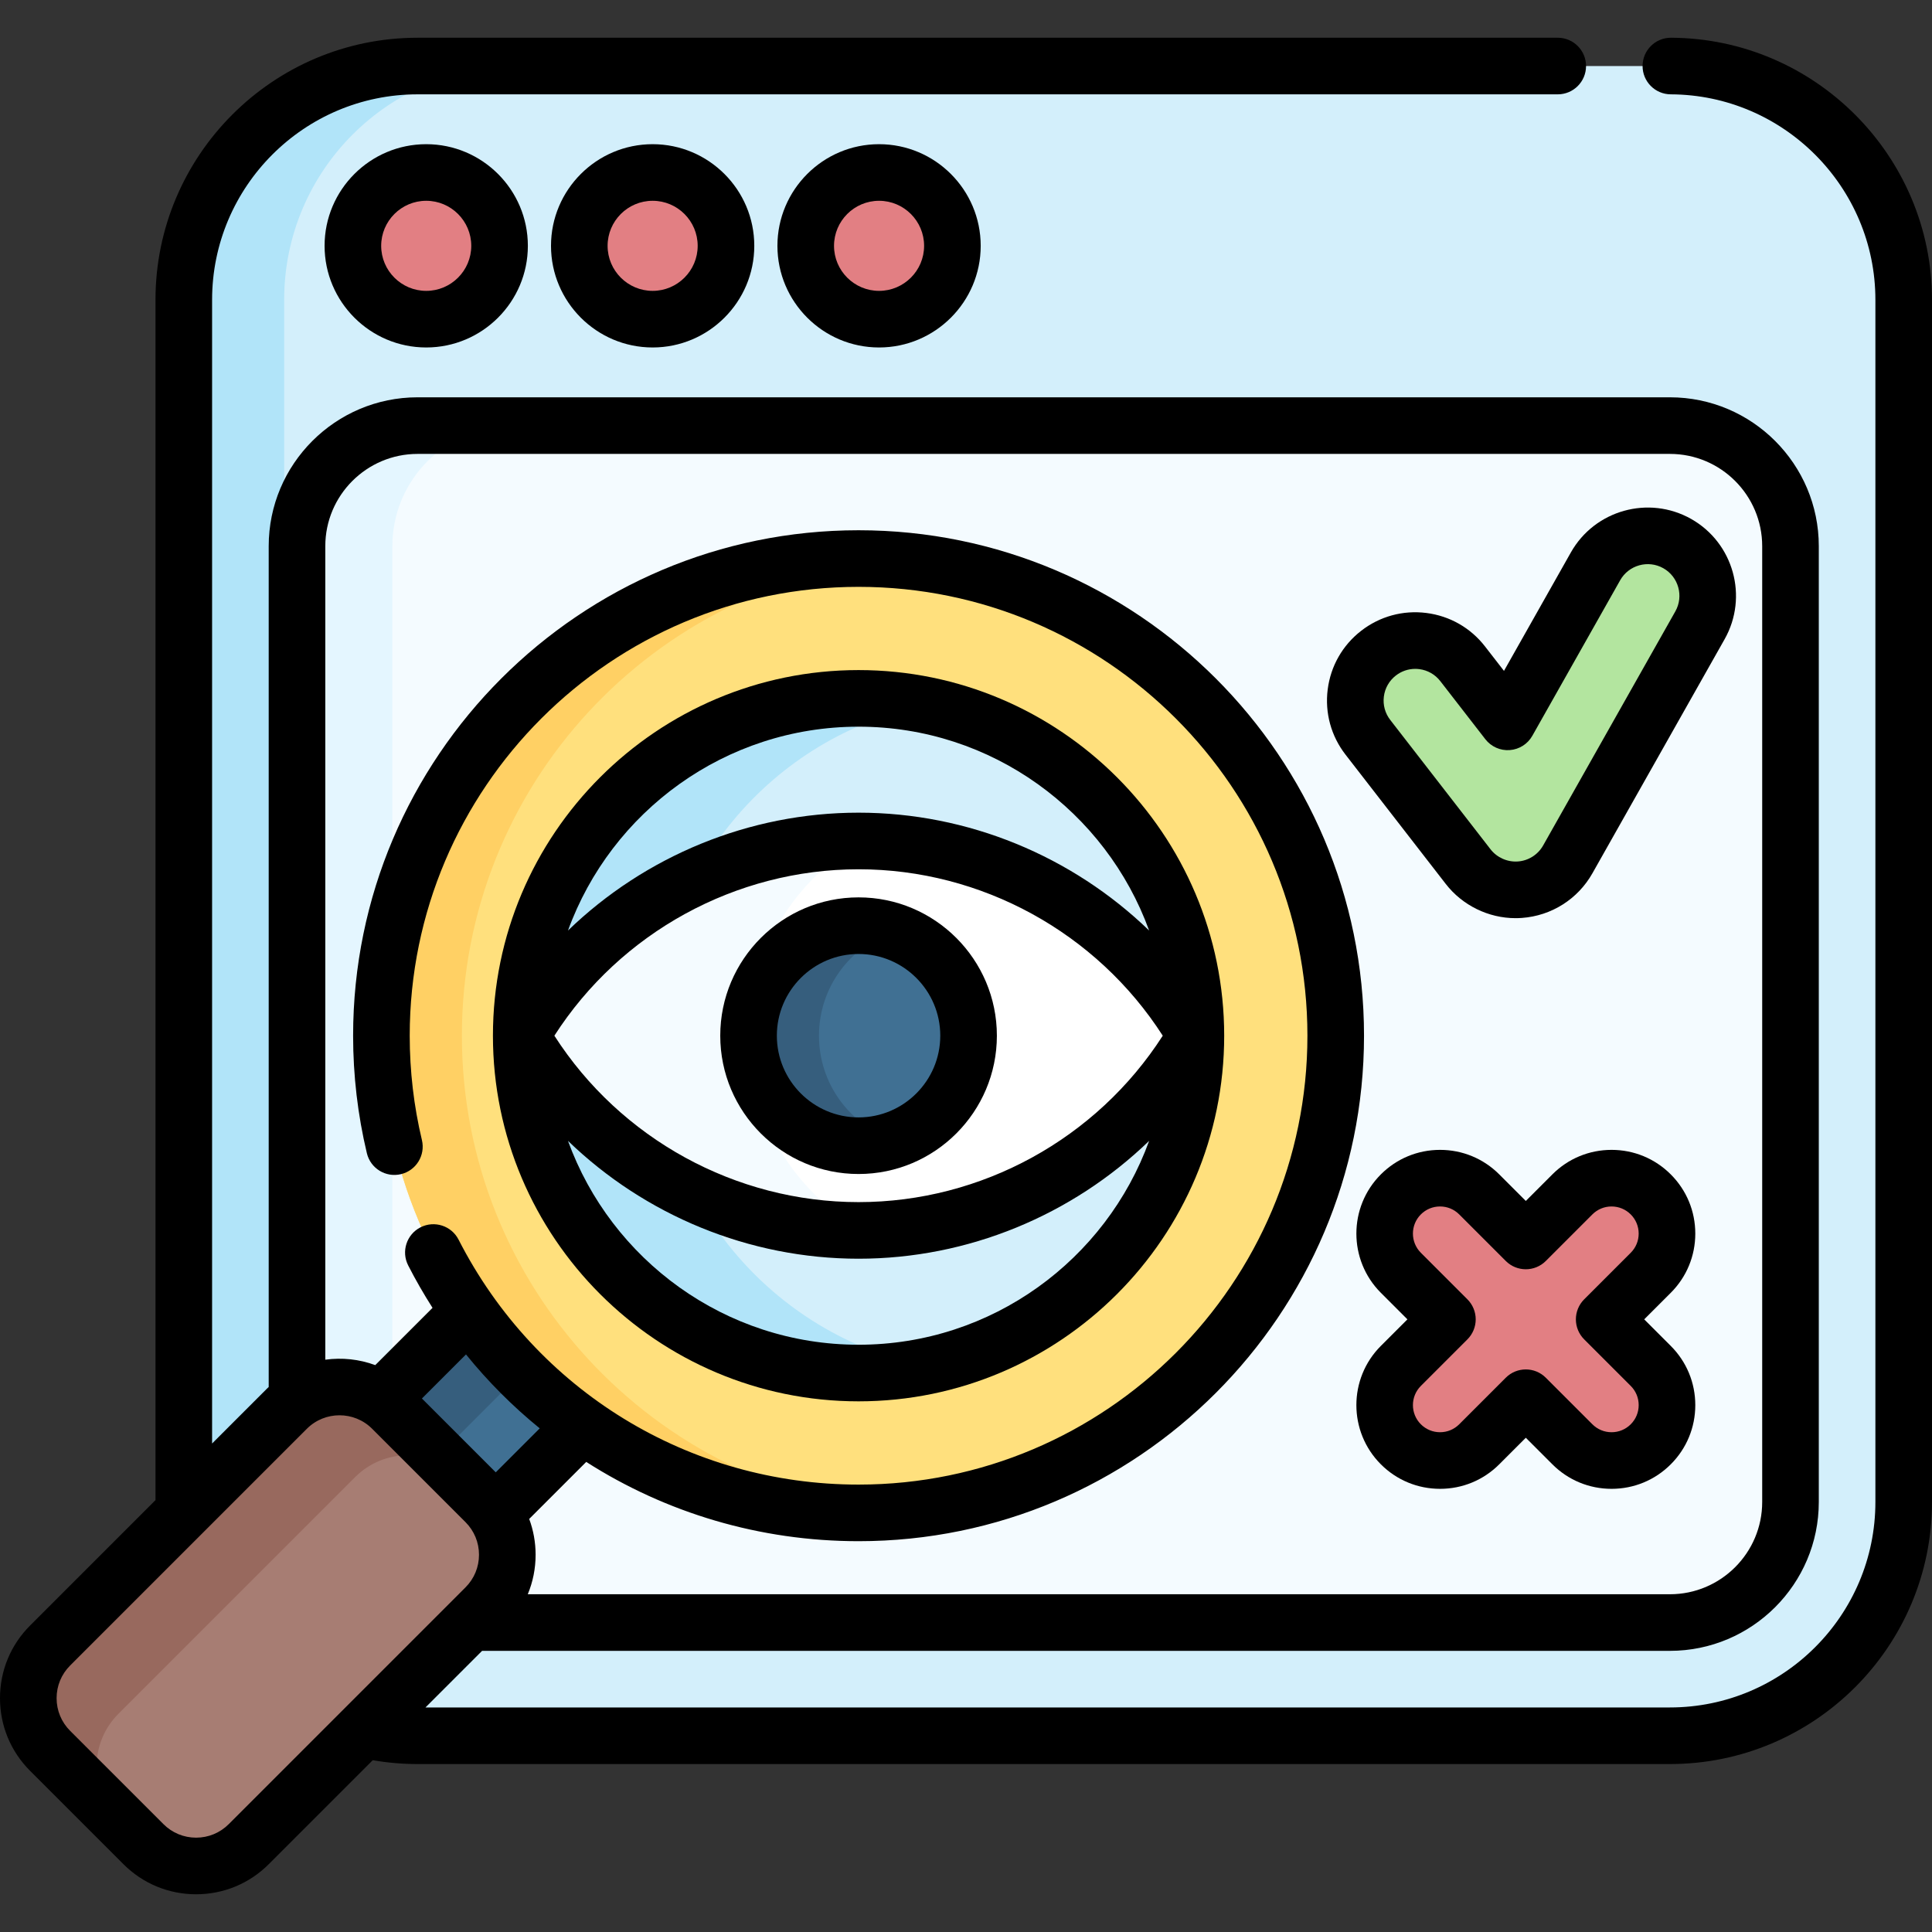 <svg id="Capa_1" enable-background="new 0 0 511.998 511.998" height="512" viewBox="0 0 511.998 511.998" width="512" xmlns="http://www.w3.org/2000/svg"><rect x="0" y="0" width="511.998" height="511.998" fill="#333333" stroke="none"/><g><g><path d="m110.659 459.994h331.888c34.214 0 61.951-27.736 61.951-61.951v-318.592c0-34.214-27.736-61.951-61.951-61.951h-331.888c-34.214 0-61.951 27.736-61.951 61.951v318.592c.001 34.215 27.737 61.951 61.951 61.951z" fill="#d3effb"/><path d="m137.258 459.99h-26.6c-34.21 0-61.95-27.73-61.95-61.95v-318.59c0-34.21 27.74-61.95 61.95-61.95h26.6c-34.21 0-61.95 27.74-61.95 61.95v318.59c0 34.22 27.74 61.95 61.95 61.95z" fill="#b1e4f9"/><path d="m110.659 429.994c-17.617 0-31.95-14.333-31.95-31.951v-253.298c0-17.618 14.333-31.951 31.95-31.951h331.889c17.617 0 31.95 14.333 31.95 31.951v253.298c0 17.618-14.333 31.951-31.95 31.951z" fill="#f4fbff"/><path d="m135.928 429.99h-25.27c-17.62 0-31.95-14.33-31.95-31.95v-253.3c0-17.61 14.33-31.95 31.95-31.95h25.27c-17.61 0-31.95 14.34-31.95 31.95v253.3c0 17.62 14.34 31.95 31.95 31.95z" fill="#e4f6ff"/><g><circle cx="112.952" cy="65.147" fill="#e27f83" r="19.435"/></g><g><circle cx="172.956" cy="65.147" fill="#e27f83" r="19.435"/></g><g><circle cx="232.96" cy="65.147" fill="#e27f83" r="19.435"/></g><g><path d="m98.229 333.013h42.667v98.848h-42.667z" fill="#407093" transform="matrix(.707 .707 -.707 .707 305.442 27.47)"/><path d="m101.353 325.47h21.333v98.848h-21.333z" fill="#365e7d" transform="matrix(.707 .707 -.707 .707 297.9 30.594)"/><circle cx="227.527" cy="274.471" fill="#ffe07d" r="126.454"/><path d="m238.2 400.478c-3.518.299-7.078.449-10.671.449-69.841 0-126.456-56.626-126.456-126.456 0-69.841 56.615-126.456 126.456-126.456 3.592 0 7.153.15 10.671.449-64.858 5.41-115.796 59.758-115.796 126.007 0 66.238 50.937 120.597 115.796 126.007z" fill="#ffd064"/><circle cx="227.527" cy="274.471" fill="#d3effb" r="89.395"/><path d="m245.343 362.085c-5.754 1.163-11.712 1.775-17.813 1.775-49.377 0-89.399-40.022-89.399-89.389 0-49.377 40.022-89.399 89.399-89.399 6.101 0 12.059.612 17.813 1.775-40.838 8.253-71.587 44.347-71.587 87.624.001 43.266 30.749 79.36 71.587 87.614z" fill="#b1e4f9"/><path d="m38.011 488.718-24.731-24.731c-7.708-7.708-7.708-20.204 0-27.912l62.737-62.737c7.708-7.708 20.204-7.708 27.912 0l24.731 24.731c7.708 7.708 7.708 20.204 0 27.912l-62.737 62.737c-7.707 7.708-20.204 7.708-27.912 0z" fill="#a77d73"/><path d="m31.382 482.087-18.1-18.1c-7.712-7.712-7.712-20.202 0-27.913l62.736-62.736c7.712-7.712 20.202-7.712 27.913 0l18.1 18.1c-7.712-7.712-20.202-7.712-27.913 0l-62.736 62.736c-7.712 7.712-7.712 20.202 0 27.913z" fill="#98695e"/><g><ellipse cx="227.527" cy="274.468" fill="#fff" rx="89.395" ry="51.603"/><path d="m228.48 326.065c-.316.012-.631.012-.947.012-38.201 0-71.551-20.76-89.401-51.609 17.85-30.849 51.2-51.597 89.401-51.597.316 0 .631 0 .947.012-17.979 10.17-30.1 29.458-30.1 51.586 0 22.127 12.121 41.427 30.1 51.596z" fill="#f4fbff"/><circle cx="227.527" cy="274.468" fill="#407093" r="29.154"/><path d="m236.861 302.09c-2.934.993-6.067 1.531-9.328 1.531-16.108 0-29.153-13.045-29.153-29.154 0-16.096 13.045-29.153 29.153-29.153 3.261 0 6.394.538 9.328 1.531-11.526 3.893-19.825 14.787-19.825 27.622 0 12.848 8.299 23.743 19.825 27.623z" fill="#365e7d"/></g></g><g><path d="m401.634 235.821c-4.89 0-9.536-2.256-12.559-6.155l-26.574-34.278c-5.378-6.937-4.114-16.92 2.823-22.298 6.938-5.378 16.92-4.114 22.298 2.823l11.929 15.388 23.279-41.221c4.317-7.643 14.01-10.339 21.654-6.023 7.643 4.316 10.339 14.011 6.023 21.654l-35.034 62.033c-2.616 4.633-7.378 7.649-12.684 8.036-.385.028-.771.041-1.155.041z" fill="#b3e59f"/></g><g><path d="m425.124 349.639 12.341-12.341c5.736-5.736 5.736-15.036 0-20.772-5.736-5.736-15.036-5.736-20.772 0l-12.341 12.341-12.341-12.341c-5.736-5.736-15.036-5.736-20.772 0-5.736 5.736-5.736 15.036 0 20.772l12.341 12.341-12.34 12.341c-5.736 5.736-5.736 15.036 0 20.772 5.736 5.736 15.036 5.736 20.772 0l12.341-12.341 12.341 12.341c5.736 5.736 15.036 5.736 20.772 0 5.736-5.736 5.736-15.036 0-20.772z" fill="#e27f83"/></g></g><g><path d="m442.829 10c-.011 0-.021 0-.032 0-4.127 0-7.482 3.338-7.499 7.469-.017 4.142 3.327 7.514 7.469 7.531 29.903.123 54.231 24.549 54.231 54.45v318.59c0 30.024-24.426 54.45-54.45 54.45h-329.79l15-15h314.791c21.753 0 39.45-17.697 39.45-39.45v-253.3c0-21.752-17.697-39.45-39.45-39.45h-331.89c-21.753 0-39.45 17.697-39.45 39.45v222.825c-.165.157-.333.308-.494.47l-14.506 14.506v-303.091c0-30.024 24.426-54.45 54.45-54.45h302.16c4.143 0 7.5-3.358 7.5-7.5s-3.357-7.5-7.5-7.5h-302.16c-38.295 0-69.45 31.155-69.45 69.45v318.092l-33.23 33.231c-5.146 5.144-7.979 11.983-7.979 19.258s2.834 14.115 7.978 19.259l24.73 24.73c5.145 5.145 11.984 7.978 19.259 7.978s14.115-2.833 19.26-7.978l27.552-27.552c3.914.676 7.894 1.02 11.88 1.02h331.89c38.295 0 69.45-31.155 69.45-69.45v-318.588c-.001-38.138-31.03-69.294-69.17-69.45zm-299.794 368.528-11.655 11.655-19.567-19.567 11.68-11.68c5.861 7.242 12.417 13.795 19.542 19.592zm-56.827-233.788c0-13.481 10.969-24.45 24.45-24.45h331.89c13.481 0 24.45 10.968 24.45 24.45v253.3c0 13.481-10.969 24.45-24.45 24.45h-302.683c1.361-3.273 2.076-6.814 2.076-10.465 0-3.292-.586-6.494-1.698-9.491l15.115-15.115c21.11 13.491 45.985 21.011 72.17 21.011 73.86 0 133.95-60.094 133.95-133.96 0-73.86-60.09-133.95-133.95-133.95s-133.95 60.09-133.95 133.95c0 10.528 1.227 21.006 3.645 31.141.961 4.029 5.007 6.516 9.035 5.555 4.029-.961 6.517-5.007 5.555-9.036-2.146-8.996-3.234-18.302-3.234-27.659 0-65.589 53.361-118.95 118.95-118.95s118.95 53.361 118.95 118.95c0 65.595-53.361 118.96-118.95 118.96-44.924 0-85.542-24.873-106.002-64.913-1.885-3.689-6.404-5.149-10.092-3.266-3.688 1.885-5.15 6.403-3.266 10.091 1.984 3.882 4.147 7.627 6.456 11.249l-15.177 15.177c-4.245-1.568-8.803-2.049-13.24-1.435v-215.594zm-25.589 338.675c-2.311 2.311-5.384 3.584-8.652 3.584s-6.341-1.273-8.651-3.584l-24.731-24.731c-2.312-2.311-3.585-5.384-3.585-8.653s1.273-6.341 3.585-8.653l62.735-62.737c2.387-2.386 5.52-3.578 8.653-3.578s6.268 1.193 8.652 3.578l24.731 24.731c2.311 2.312 3.584 5.384 3.584 8.653 0 3.268-1.273 6.341-3.585 8.652z"/><path d="m86.017 65.147c0 14.853 12.083 26.936 26.936 26.936s26.935-12.083 26.935-26.936-12.083-26.936-26.936-26.936-26.935 12.084-26.935 26.936zm38.871 0c0 6.581-5.354 11.936-11.936 11.936s-11.936-5.354-11.936-11.936 5.354-11.936 11.936-11.936 11.936 5.355 11.936 11.936z"/><path d="m146.021 65.147c0 14.853 12.083 26.936 26.936 26.936s26.935-12.083 26.935-26.936-12.083-26.936-26.936-26.936-26.935 12.084-26.935 26.936zm38.871 0c0 6.581-5.354 11.936-11.936 11.936s-11.936-5.354-11.936-11.936 5.354-11.936 11.936-11.936 11.936 5.355 11.936 11.936z"/><path d="m206.024 65.147c0 14.853 12.083 26.936 26.936 26.936s26.936-12.083 26.936-26.936-12.083-26.936-26.936-26.936-26.936 12.084-26.936 26.936zm38.872 0c0 6.581-5.354 11.936-11.936 11.936s-11.936-5.354-11.936-11.936 5.354-11.936 11.936-11.936 11.936 5.355 11.936 11.936z"/><path d="m227.527 371.367c53.429 0 96.896-43.467 96.896-96.896 0-.001 0-.002 0-.002v-.001c-.002-53.427-43.468-96.892-96.896-96.892s-96.894 43.465-96.896 96.892v.001.002c.001 53.428 43.468 96.896 96.896 96.896zm0-15c-35.376 0-65.58-22.55-77.007-54.029 20.409 19.712 47.983 31.233 77.007 31.233 29.023 0 56.597-11.521 77.007-31.233-11.426 31.478-41.63 54.029-77.007 54.029zm-80.613-81.899c17.53-27.313 48.021-44.103 80.613-44.103s63.082 16.79 80.613 44.103c-17.531 27.313-48.022 44.103-80.613 44.103s-63.083-16.79-80.613-44.103zm80.613-81.892c35.373 0 65.575 22.546 77.004 54.02-20.409-19.71-47.982-31.231-77.004-31.231s-56.595 11.52-77.004 31.23c11.43-31.474 41.631-54.019 77.004-54.019z"/><path d="m264.182 274.468c0-20.211-16.443-36.654-36.654-36.654s-36.654 16.443-36.654 36.654 16.443 36.654 36.654 36.654 36.654-16.442 36.654-36.654zm-58.309 0c0-11.94 9.714-21.654 21.654-21.654s21.654 9.714 21.654 21.654-9.714 21.654-21.654 21.654-21.654-9.713-21.654-21.654z"/><path d="m383.148 234.262c4.398 5.672 11.31 9.059 18.485 9.059.562 0 1.13-.02 1.701-.062 7.831-.57 14.811-4.992 18.67-11.828l35.033-62.033c6.343-11.231 2.366-25.529-8.865-31.873-11.228-6.341-25.527-2.366-31.872 8.866l-17.732 31.399-5.019-6.473c-3.828-4.938-9.351-8.09-15.55-8.875-6.198-.787-12.333.891-17.271 4.72-4.938 3.828-8.09 9.351-8.875 15.549-.784 6.199.892 12.333 4.72 17.271zm-16.413-49.666c.282-2.224 1.412-4.205 3.184-5.578 1.487-1.152 3.275-1.762 5.126-1.762.355 0 .713.022 1.071.068 2.224.282 4.205 1.413 5.578 3.184l11.93 15.388c1.539 1.984 3.969 3.072 6.473 2.885 2.504-.182 4.751-1.605 5.985-3.792l23.279-41.22c2.276-4.03 7.407-5.457 11.436-3.182 4.029 2.276 5.456 7.406 3.181 11.436l-35.033 62.033c-1.385 2.452-3.89 4.039-6.694 4.243-2.778.199-5.543-1.031-7.247-3.229l-26.574-34.278c-1.374-1.771-1.976-3.972-1.695-6.196z"/><path d="m449.268 326.913c0-5.927-2.309-11.499-6.499-15.689s-9.763-6.499-15.689-6.499-11.498 2.308-15.689 6.499l-7.037 7.038-7.037-7.038c-4.19-4.19-9.763-6.499-15.689-6.499s-11.498 2.308-15.689 6.499c-8.649 8.651-8.649 22.727.001 31.378l7.037 7.037-7.038 7.038c-8.65 8.651-8.65 22.727.001 31.378 4.19 4.19 9.763 6.498 15.688 6.498 5.927 0 11.499-2.308 15.688-6.499l7.038-7.037 7.038 7.038c4.19 4.19 9.763 6.498 15.688 6.498 5.927 0 11.499-2.308 15.688-6.498 4.191-4.191 6.5-9.763 6.5-15.689s-2.309-11.499-6.499-15.689l-7.038-7.038 7.038-7.037c4.19-4.191 6.499-9.763 6.499-15.689zm-29.448 28.029 12.342 12.341c1.357 1.357 2.105 3.162 2.105 5.082s-.748 3.725-2.106 5.083c-1.357 1.357-3.162 2.105-5.082 2.105s-3.725-.748-5.083-2.105l-12.341-12.34c-1.464-1.464-3.384-2.197-5.303-2.197s-3.839.732-5.303 2.197l-12.342 12.34c-1.357 1.357-3.162 2.105-5.082 2.105s-3.725-.748-5.082-2.105c-2.803-2.802-2.803-7.363 0-10.165l12.341-12.341c1.406-1.406 2.196-3.314 2.196-5.303s-.79-3.897-2.197-5.303l-12.34-12.34c-2.803-2.803-2.803-7.364-.001-10.166 1.358-1.358 3.163-2.105 5.083-2.105s3.725.748 5.082 2.105l12.341 12.341c2.93 2.929 7.678 2.929 10.607 0l12.34-12.34c1.358-1.358 3.163-2.105 5.083-2.105s3.725.748 5.083 2.105c1.357 1.357 2.105 3.162 2.105 5.082s-.748 3.725-2.105 5.083l-12.341 12.34c-1.407 1.406-2.197 3.314-2.197 5.303s.791 3.897 2.197 5.303z"/></g></g></svg>